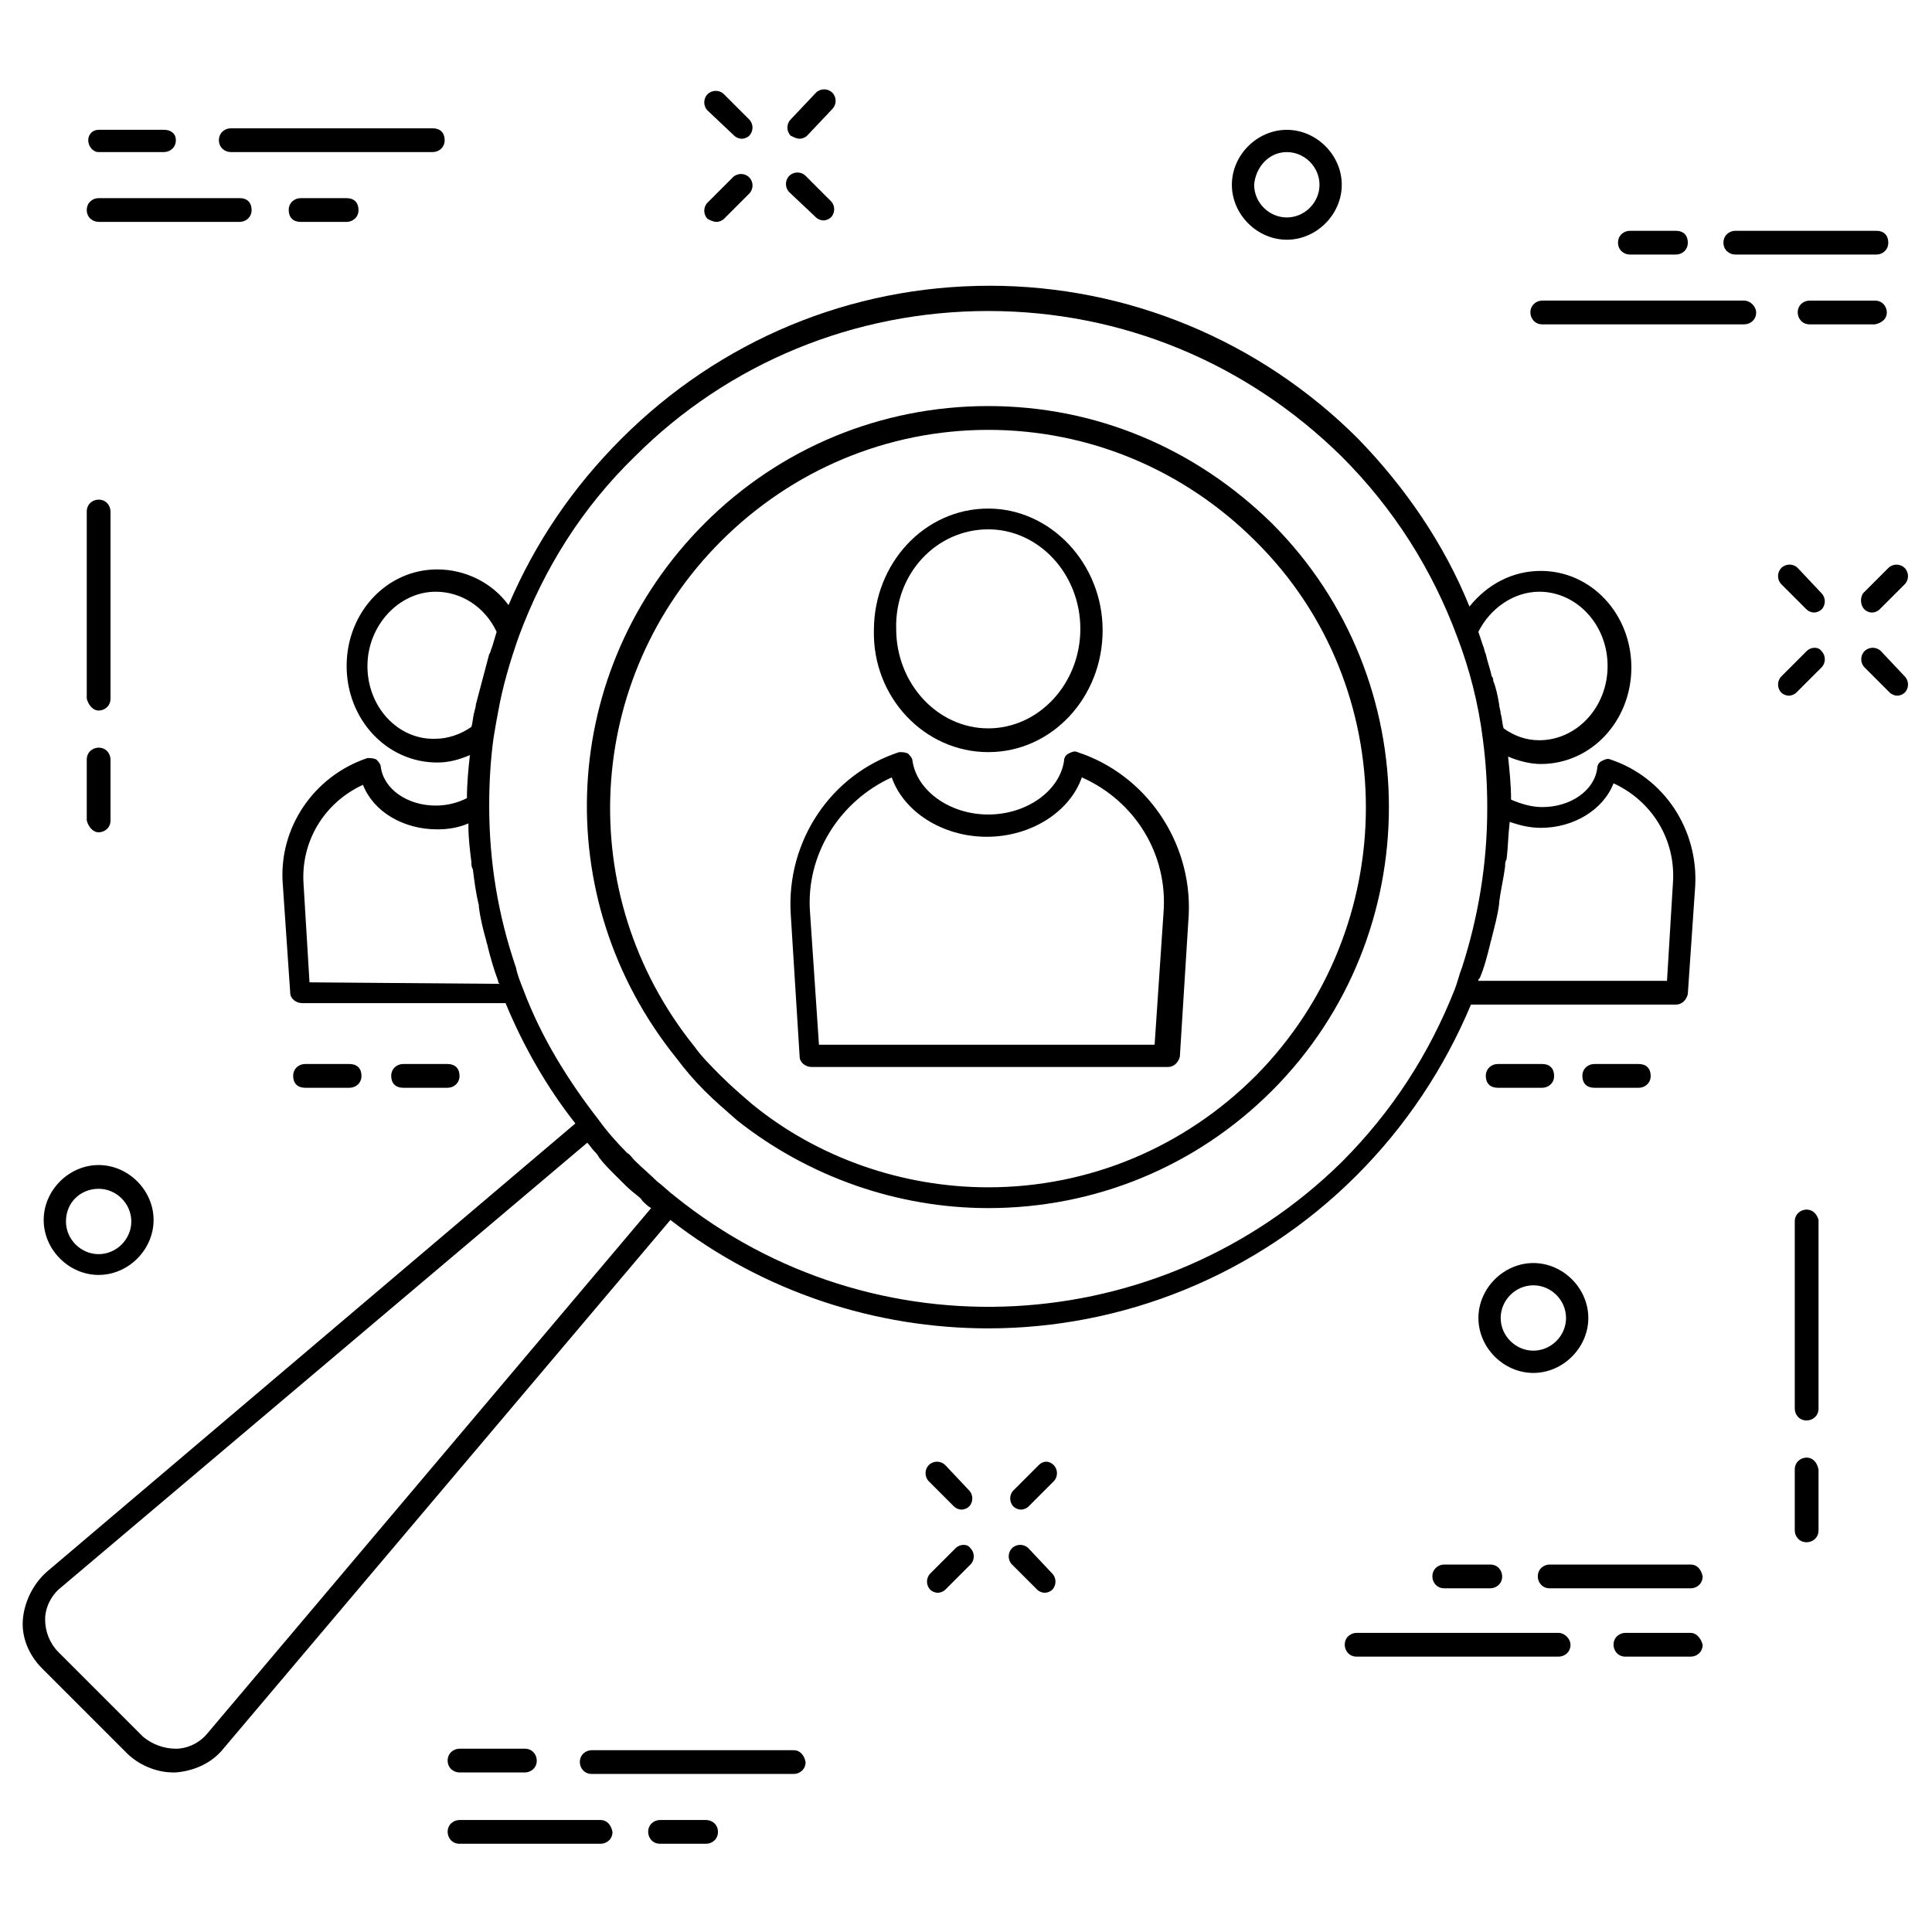 <?xml version="1.0" encoding="UTF-8"?>
<!-- Uploaded to: SVG Repo, www.svgrepo.com, Generator: SVG Repo Mixer Tools -->
<svg fill="#000000" width="800px" height="800px" version="1.1" viewBox="144 144 512 512" xmlns="http://www.w3.org/2000/svg">
 <g>
  <path d="m170.14 332.3c1.574 0 3.148-1.18 3.148-3.148v-49.598c0-1.574-1.18-3.148-3.148-3.148-1.574 0-3.148 1.18-3.148 3.148v49.594c0.391 1.578 1.574 3.152 3.148 3.152z"/>
  <path d="m170.14 364.57c1.574 0 3.148-1.18 3.148-3.148v-16.137c0-1.574-1.18-3.148-3.148-3.148-1.574 0-3.148 1.18-3.148 3.148v16.137c0.391 1.574 1.574 3.148 3.148 3.148z"/>
  <path d="m622.78 464.55c-1.574 0-3.148 1.18-3.148 3.148v49.594c0 1.574 1.18 3.148 3.148 3.148 1.574 0 3.148-1.18 3.148-3.148v-49.988c-0.395-1.574-1.574-2.754-3.148-2.754z"/>
  <path d="m622.78 530.28c-1.574 0-3.148 1.18-3.148 3.148v16.137c0 1.574 1.18 3.148 3.148 3.148 1.574 0 3.148-1.18 3.148-3.148v-16.137c-0.395-1.969-1.574-3.148-3.148-3.148z"/>
  <path d="m355.91 180.76c0.789 0 1.574-0.395 1.969-0.789l6.691-7.082c1.18-1.18 1.18-3.148 0-4.328-1.18-1.18-3.148-1.18-4.328 0l-6.691 7.082c-1.18 1.18-1.18 3.148 0 4.328 0.785 0.395 1.574 0.789 2.359 0.789z"/>
  <path d="m333.88 202.8c0.789 0 1.574-0.395 1.969-0.789l6.691-6.691c1.18-1.18 1.18-3.148 0-4.328-1.18-1.18-3.148-1.18-4.328 0l-6.691 6.691c-1.18 1.18-1.18 3.148 0 4.328 0.785 0.395 1.57 0.789 2.359 0.789z"/>
  <path d="m360.25 201.62c0.395 0.395 1.18 0.789 1.969 0.789 0.789 0 1.574-0.395 1.969-0.789 1.18-1.18 1.18-3.148 0-4.328l-6.691-6.691c-1.18-1.18-3.148-1.18-4.328 0-1.18 1.18-1.18 3.148 0 4.328z"/>
  <path d="m338.6 179.98c0.395 0.395 1.18 0.789 1.969 0.789 0.789 0 1.574-0.395 1.969-0.789 1.18-1.18 1.18-3.148 0-4.328l-6.691-6.691c-1.18-1.18-3.148-1.18-4.328 0-1.18 1.18-1.18 3.148 0 4.328z"/>
  <path d="m638.13 305.54c0.395 0.395 1.18 0.789 1.969 0.789 0.789 0 1.574-0.395 1.969-0.789l6.691-6.691c1.18-1.18 1.18-3.148 0-4.328-1.18-1.18-3.148-1.18-4.328 0l-6.691 6.691c-0.793 1.18-0.793 3.144 0.391 4.328z"/>
  <path d="m622.78 316.55-6.691 6.691c-1.18 1.18-1.18 3.148 0 4.328 0.395 0.395 1.18 0.789 1.969 0.789 0.789 0 1.574-0.395 1.969-0.789l6.691-6.691c1.18-1.18 1.18-3.148 0-4.328-0.789-1.18-2.758-1.18-3.938 0z"/>
  <path d="m642.46 316.55c-1.18-1.18-3.148-1.18-4.328 0-1.18 1.18-1.18 3.148 0 4.328l6.691 6.691c0.395 0.395 1.18 0.789 1.969 0.789 0.789 0 1.574-0.395 1.969-0.789 1.18-1.18 1.18-3.148 0-4.328z"/>
  <path d="m620.41 294.51c-1.18-1.18-3.148-1.18-4.328 0-1.18 1.18-1.18 3.148 0 4.328l6.691 6.691c0.395 0.395 1.18 0.789 1.969 0.789 0.789 0 1.574-0.395 1.969-0.789 1.18-1.18 1.18-3.148 0-4.328z"/>
  <path d="m419.29 532.25-6.691 6.691c-1.18 1.18-1.18 3.148 0 4.328 0.395 0.395 1.18 0.789 1.969 0.789s1.574-0.395 1.969-0.789l6.691-6.691c1.18-1.18 1.18-3.148 0-4.328-1.184-1.184-2.758-1.184-3.938 0z"/>
  <path d="m397.24 554.29-6.691 6.691c-1.18 1.18-1.18 3.148 0 4.328 0.395 0.395 1.18 0.789 1.969 0.789 0.789 0 1.574-0.395 1.969-0.789l6.691-6.691c1.18-1.18 1.18-3.148 0-4.328-0.789-1.18-2.754-1.18-3.938 0z"/>
  <path d="m416.53 554.29c-1.18-1.18-3.148-1.18-4.328 0-1.18 1.18-1.18 3.148 0 4.328l6.691 6.691c0.395 0.395 1.18 0.789 1.969 0.789 0.789 0 1.574-0.395 1.969-0.789 1.18-1.18 1.18-3.148 0-4.328z"/>
  <path d="m394.49 532.25c-1.18-1.18-3.148-1.18-4.328 0-1.18 1.18-1.18 3.148 0 4.328l6.691 6.691c0.395 0.395 1.18 0.789 1.969 0.789 0.789 0 1.574-0.395 1.969-0.789 1.18-1.18 1.18-3.148 0-4.328z"/>
  <path d="m170.14 481.87c7.871 0 14.562-6.691 14.562-14.562 0-7.871-6.691-14.562-14.562-14.562-7.871 0-14.562 6.691-14.562 14.562-0.004 7.871 6.688 14.562 14.562 14.562zm0-22.828c4.723 0 8.66 3.938 8.66 8.66 0 4.723-3.938 8.66-8.66 8.66-4.723 0-8.66-3.938-8.66-8.66 0-5.117 3.938-8.66 8.66-8.66z"/>
  <path d="m485.02 207.53c7.871 0 14.562-6.691 14.562-14.562s-6.691-14.562-14.562-14.562-14.562 6.691-14.562 14.562 6.691 14.562 14.562 14.562zm0-23.223c4.723 0 8.66 3.938 8.66 8.66s-3.938 8.66-8.66 8.66-8.66-3.938-8.66-8.66c0.395-4.723 3.938-8.66 8.66-8.66z"/>
  <path d="m564.92 493.28c0-7.871-6.691-14.562-14.562-14.562-7.871 0-14.562 6.691-14.562 14.562s6.691 14.562 14.562 14.562c7.871 0 14.562-6.691 14.562-14.562zm-23.223 0c0-4.723 3.938-8.66 8.66-8.66 4.723 0 8.66 3.938 8.66 8.66s-3.938 8.66-8.66 8.66c-4.723 0-8.66-3.938-8.66-8.66z"/>
  <path d="m205.16 184.3h53.531c1.574 0 3.148-1.18 3.148-3.148s-1.18-3.148-3.148-3.148h-53.531c-1.574 0-3.148 1.18-3.148 3.148s1.574 3.148 3.148 3.148z"/>
  <path d="m170.14 184.3h17.316c1.574 0 3.148-1.18 3.148-3.148s-1.574-2.754-3.148-2.754h-17.316c-1.574 0-2.758 1.18-2.758 2.754s1.184 3.148 2.758 3.148z"/>
  <path d="m170.14 202.8h37.391c1.574 0 3.148-1.18 3.148-3.148s-1.18-3.148-3.148-3.148h-37.391c-1.574 0-3.148 1.18-3.148 3.148s1.574 3.148 3.148 3.148z"/>
  <path d="m223.66 196.51c-1.574 0-3.148 1.18-3.148 3.148s1.18 3.148 3.148 3.148h12.203c1.574 0 3.148-1.18 3.148-3.148s-1.18-3.148-3.148-3.148z"/>
  <path d="m606.25 223.66h-53.531c-1.574 0-3.148 1.18-3.148 3.148 0 1.574 1.18 3.148 3.148 3.148h53.531c1.574 0 3.148-1.18 3.148-3.148 0-1.574-1.574-3.148-3.148-3.148z"/>
  <path d="m644.03 226.81c0-1.574-1.18-3.148-3.148-3.148h-17.32c-1.574 0-3.148 1.18-3.148 3.148 0 1.574 1.18 3.148 3.148 3.148h17.32c1.969-0.391 3.148-1.574 3.148-3.148z"/>
  <path d="m603.88 211.46h37.391c1.574 0 3.148-1.18 3.148-3.148s-1.18-3.148-3.148-3.148h-37.391c-1.574 0-3.148 1.18-3.148 3.148 0 1.965 1.574 3.148 3.148 3.148z"/>
  <path d="m575.94 211.46h12.203c1.574 0 3.148-1.18 3.148-3.148s-1.18-3.148-3.148-3.148h-12.203c-1.574 0-3.148 1.18-3.148 3.148 0 1.965 1.574 3.148 3.148 3.148z"/>
  <path d="m557.05 576.73h-53.531c-1.574 0-3.148 1.18-3.148 3.148 0 1.574 1.18 3.148 3.148 3.148h53.531c1.574 0 3.148-1.18 3.148-3.148 0-1.574-1.574-3.148-3.148-3.148z"/>
  <path d="m592.07 576.73h-17.32c-1.574 0-3.148 1.18-3.148 3.148 0 1.574 1.18 3.148 3.148 3.148h17.32c1.574 0 3.148-1.18 3.148-3.148-0.391-1.574-1.574-3.148-3.148-3.148z"/>
  <path d="m592.07 558.62h-37.391c-1.574 0-3.148 1.18-3.148 3.148 0 1.574 1.18 3.148 3.148 3.148h37.391c1.574 0 3.148-1.18 3.148-3.148-0.391-1.969-1.574-3.148-3.148-3.148z"/>
  <path d="m526.74 558.62c-1.574 0-3.148 1.18-3.148 3.148 0 1.574 1.18 3.148 3.148 3.148h12.203c1.574 0 3.148-1.18 3.148-3.148 0-1.574-1.18-3.148-3.148-3.148z"/>
  <path d="m354.34 607.82h-53.527c-1.574 0-3.148 1.18-3.148 3.148 0 1.574 1.18 3.148 3.148 3.148h53.531c1.574 0 3.148-1.18 3.148-3.148-0.395-1.969-1.578-3.148-3.152-3.148z"/>
  <path d="m265.78 613.72h17.32c1.574 0 3.148-1.18 3.148-3.148 0-1.574-1.18-3.148-3.148-3.148h-17.32c-1.574 0-3.148 1.18-3.148 3.148s1.574 3.148 3.148 3.148z"/>
  <path d="m303.17 626.32h-37.391c-1.574 0-3.148 1.18-3.148 3.148 0 1.574 1.18 3.148 3.148 3.148h37.391c1.574 0 3.148-1.18 3.148-3.148-0.391-1.969-1.574-3.148-3.148-3.148z"/>
  <path d="m331.12 626.32h-12.203c-1.574 0-3.148 1.18-3.148 3.148 0 1.574 1.18 3.148 3.148 3.148h12.203c1.574 0 3.148-1.18 3.148-3.148s-1.574-3.148-3.148-3.148z"/>
  <path d="m429.52 343.32c-0.789-0.395-1.574 0-2.363 0.395-0.789 0.395-1.18 1.18-1.18 1.969-1.18 7.871-9.84 14.168-20.074 14.168s-18.895-6.297-20.074-14.168c0-0.789-0.789-1.574-1.18-1.969-0.789-0.395-1.574-0.395-2.363-0.395-18.105 5.902-29.914 23.617-28.734 42.902l2.363 37.785c0 1.574 1.574 2.754 3.148 2.754h94.465c1.574 0 2.754-1.18 3.148-2.754l2.363-37.785c0.785-19.285-11.414-37-29.52-42.902zm22.828 42.508-2.363 35.031h-88.953l-2.363-35.031c-1.18-15.352 7.871-29.52 21.648-35.816 3.148 9.055 13.383 15.742 25.191 15.742 11.809 0 22.043-6.691 25.191-15.742 14.168 6.297 22.828 20.465 21.648 35.816z"/>
  <path d="m405.9 343.32c16.926 0 30.309-14.562 30.309-32.273s-13.777-32.273-30.309-32.273c-16.926 0-30.309 14.562-30.309 32.273-0.391 17.711 13.383 32.273 30.309 32.273zm0-59.039c13.383 0 24.402 11.809 24.402 26.371s-11.02 26.371-24.402 26.371c-13.383 0-24.402-11.809-24.402-26.371-0.395-14.566 10.625-26.371 24.402-26.371z"/>
  <path d="m533.82 410.23h54.316c1.574 0 2.754-1.18 3.148-2.754l1.969-28.734c0.789-14.957-8.266-28.734-22.434-33.457-0.789-0.395-1.574 0-2.363 0.395-0.789 0.395-1.18 1.18-1.18 1.969-0.789 5.902-7.086 10.234-14.562 10.234-2.754 0-5.512-0.789-8.266-1.969 0-3.938-0.395-7.477-0.789-11.414 2.754 1.18 5.902 1.969 8.66 1.969 13.383 0 24.008-11.414 24.008-25.586 0-14.168-10.629-25.586-24.008-25.586-7.477 0-14.168 3.543-18.895 9.445-6.691-16.531-16.926-31.488-29.52-44.477-25.977-25.977-61.008-40.539-97.613-40.539-37 0-71.637 14.562-97.613 40.539-12.988 12.988-22.828 27.551-29.914 44.082-4.328-5.902-11.414-9.445-18.895-9.445-13.383 0-24.008 11.414-24.008 25.586 0 14.168 10.629 25.586 24.008 25.586 3.148 0 5.902-0.789 8.66-1.969-0.395 3.543-0.789 7.477-0.789 11.414-2.363 1.18-5.117 1.969-8.266 1.969-7.477 0-13.777-4.328-14.562-10.234 0-0.789-0.789-1.574-1.18-1.969-0.785-0.391-1.574-0.391-2.359-0.391-14.168 4.723-23.617 18.5-22.434 33.457l1.969 28.734c0 1.574 1.574 2.754 3.148 2.754h53.918c4.723 11.414 11.02 22.434 18.5 31.883l-140.12 118.86c-3.543 3.148-5.902 7.871-6.297 12.594-0.395 4.723 1.574 9.445 5.117 12.988l22.434 22.434c3.148 3.148 7.871 5.117 12.203 5.117h0.789c4.723-0.395 9.445-2.363 12.594-6.297l118.47-140.12c24.797 19.285 54.711 28.734 84.23 28.734 35.426 0 70.848-13.777 97.613-40.539 12.988-12.988 23.223-28.34 30.309-45.266zm37.785-58.645c10.234 4.723 16.531 14.957 15.742 26.371l-1.574 25.977h-49.988c0-0.395 0-0.395 0.395-0.789 1.18-2.754 1.969-5.902 2.754-9.055 0-0.395 0.395-1.18 0.395-1.574 0.789-3.148 1.574-5.902 1.969-9.055v-0.395c0.395-3.148 1.18-6.297 1.574-9.445 0-0.789 0-1.18 0.395-1.969 0.395-3.148 0.395-6.297 0.789-9.445v-0.395c2.363 0.789 5.117 1.574 8.266 1.574 8.656 0.008 16.527-4.715 19.285-11.801zm-19.68-50.773c9.84 0 18.105 8.66 18.105 19.68 0 11.02-8.266 19.68-18.105 19.68-3.543 0-6.691-1.18-9.445-3.148-0.395-1.18-0.395-2.754-0.789-3.938 0-0.789-0.395-1.574-0.395-2.363-0.395-2.363-0.789-4.328-1.574-6.297 0-0.395 0-0.789-0.395-1.18-0.395-1.969-1.18-3.938-1.574-5.902-0.395-0.789-0.395-1.574-0.789-2.363-0.395-1.18-0.789-2.363-1.18-3.543 3.152-6.297 9.449-10.625 16.141-10.625zm-310.55 19.68c0-10.629 8.266-19.68 18.105-19.68 6.691 0 12.988 3.938 16.137 10.629-0.395 1.18-0.789 2.754-1.18 3.938-0.395 0.781-0.395 1.57-0.789 1.965-1.18 4.328-2.363 9.055-3.543 13.383 0 0.789-0.395 1.574-0.395 1.969-0.395 1.18-0.395 2.754-0.789 3.938-2.754 1.969-6.297 3.148-9.445 3.148-9.836 0.391-18.102-8.27-18.102-19.289zm-15.352 83.836-1.574-25.977c-0.789-11.414 5.512-21.648 15.742-26.371 2.754 7.086 10.629 11.809 19.68 11.809 2.754 0 5.512-0.395 8.266-1.574v0.789c0 3.148 0.395 6.297 0.789 9.445 0 0.789 0 1.18 0.395 1.969 0.395 3.148 0.789 6.297 1.574 9.445v0.395c0.395 3.148 1.18 6.297 1.969 9.055 0 0.395 0.395 1.18 0.395 1.574 0.789 3.148 1.574 5.902 2.754 9.055 0 0.395 0 0.395 0.395 0.789zm-27.16 199.16c-1.969 2.363-5.117 3.938-8.266 3.938-3.148 0-6.297-1.18-8.66-3.148l-22.434-22.434c-2.359-2.367-3.543-5.516-3.543-8.664 0-3.148 1.574-6.297 3.938-8.266l139.73-118.08c0.789 0.789 1.18 1.574 1.969 2.363 0.395 0.395 0.789 0.789 1.18 1.574 1.18 1.574 2.754 3.148 3.938 4.328 0.395 0.395 0.395 0.395 0.789 0.789 0.395 0.395 0.789 0.789 1.18 1.18 1.18 1.18 2.363 2.363 3.938 3.543 0.395 0.395 1.18 0.789 1.574 1.574 0.789 0.789 1.574 1.574 2.363 1.969zm123.98-142.48c-1.574-1.18-3.148-2.754-4.723-3.938-1.969-1.969-3.938-3.543-5.902-5.512-0.789-0.789-1.18-1.574-1.969-1.969-2.754-2.754-5.512-5.902-7.477-8.66-8.266-10.629-15.352-22.043-20.074-34.637-0.789-1.969-1.574-3.938-1.969-5.902-4.723-13.777-7.086-27.945-7.086-42.902 0-6.297 0.395-12.594 1.18-18.105 0.395-2.363 0.789-4.723 1.18-6.691 1.18-6.691 3.148-13.383 5.512-20.074 6.691-18.105 16.926-34.242 30.699-47.625 24.797-24.797 58.254-38.574 93.676-38.574 35.426 0 68.488 13.777 93.676 38.574 13.777 13.777 24.008 29.914 30.699 48.02 3.148 8.266 5.512 17.32 6.691 26.766 0.789 5.902 1.18 11.809 1.18 18.105v0.395c0 14.562-2.363 28.734-6.691 42.117-0.789 1.969-1.18 3.938-1.969 5.902-6.691 16.926-16.531 32.273-29.914 45.656-48.012 47.234-123.98 51.562-176.72 9.055z"/>
  <path d="m405.9 251.61c-28.34 0-55.105 11.02-75.18 31.094-38.574 38.574-41.723 99.188-7.477 141.7 2.363 3.148 4.723 5.902 7.477 8.66 2.754 2.754 5.512 5.117 8.66 7.871 18.895 14.957 42.508 23.223 66.52 23.223 28.34 0 55.105-11.02 75.18-31.094 41.328-41.328 41.328-109.03 0-150.36-20.469-20.07-46.84-31.094-75.18-31.094zm70.848 177.52c-18.895 18.895-44.082 29.52-70.848 29.52-22.828 0-45.266-7.871-62.582-22.043-2.754-2.363-5.512-4.723-8.266-7.477-2.754-2.754-5.117-5.117-7.086-7.871-32.273-40.148-29.125-97.613 7.086-133.82 18.895-18.895 44.082-29.52 70.848-29.52s51.957 10.629 70.848 29.52c38.969 38.57 38.969 102.34 0 141.7z"/>
  <path d="m578.3 432.27c1.574 0 3.148-1.18 3.148-3.148s-1.18-3.148-3.148-3.148h-11.809c-1.574 0-3.148 1.18-3.148 3.148s1.18 3.148 3.148 3.148z"/>
  <path d="m552.71 432.27c1.574 0 3.148-1.18 3.148-3.148s-1.18-3.148-3.148-3.148h-11.809c-1.574 0-3.148 1.18-3.148 3.148s1.18 3.148 3.148 3.148z"/>
  <path d="m262.63 432.27c1.574 0 3.148-1.18 3.148-3.148s-1.18-3.148-3.148-3.148h-11.809c-1.574 0-3.148 1.18-3.148 3.148s1.18 3.148 3.148 3.148z"/>
  <path d="m236.65 432.27c1.574 0 3.148-1.18 3.148-3.148s-1.18-3.148-3.148-3.148h-11.809c-1.574 0-3.148 1.18-3.148 3.148s1.18 3.148 3.148 3.148z"/>
 </g>
</svg>
